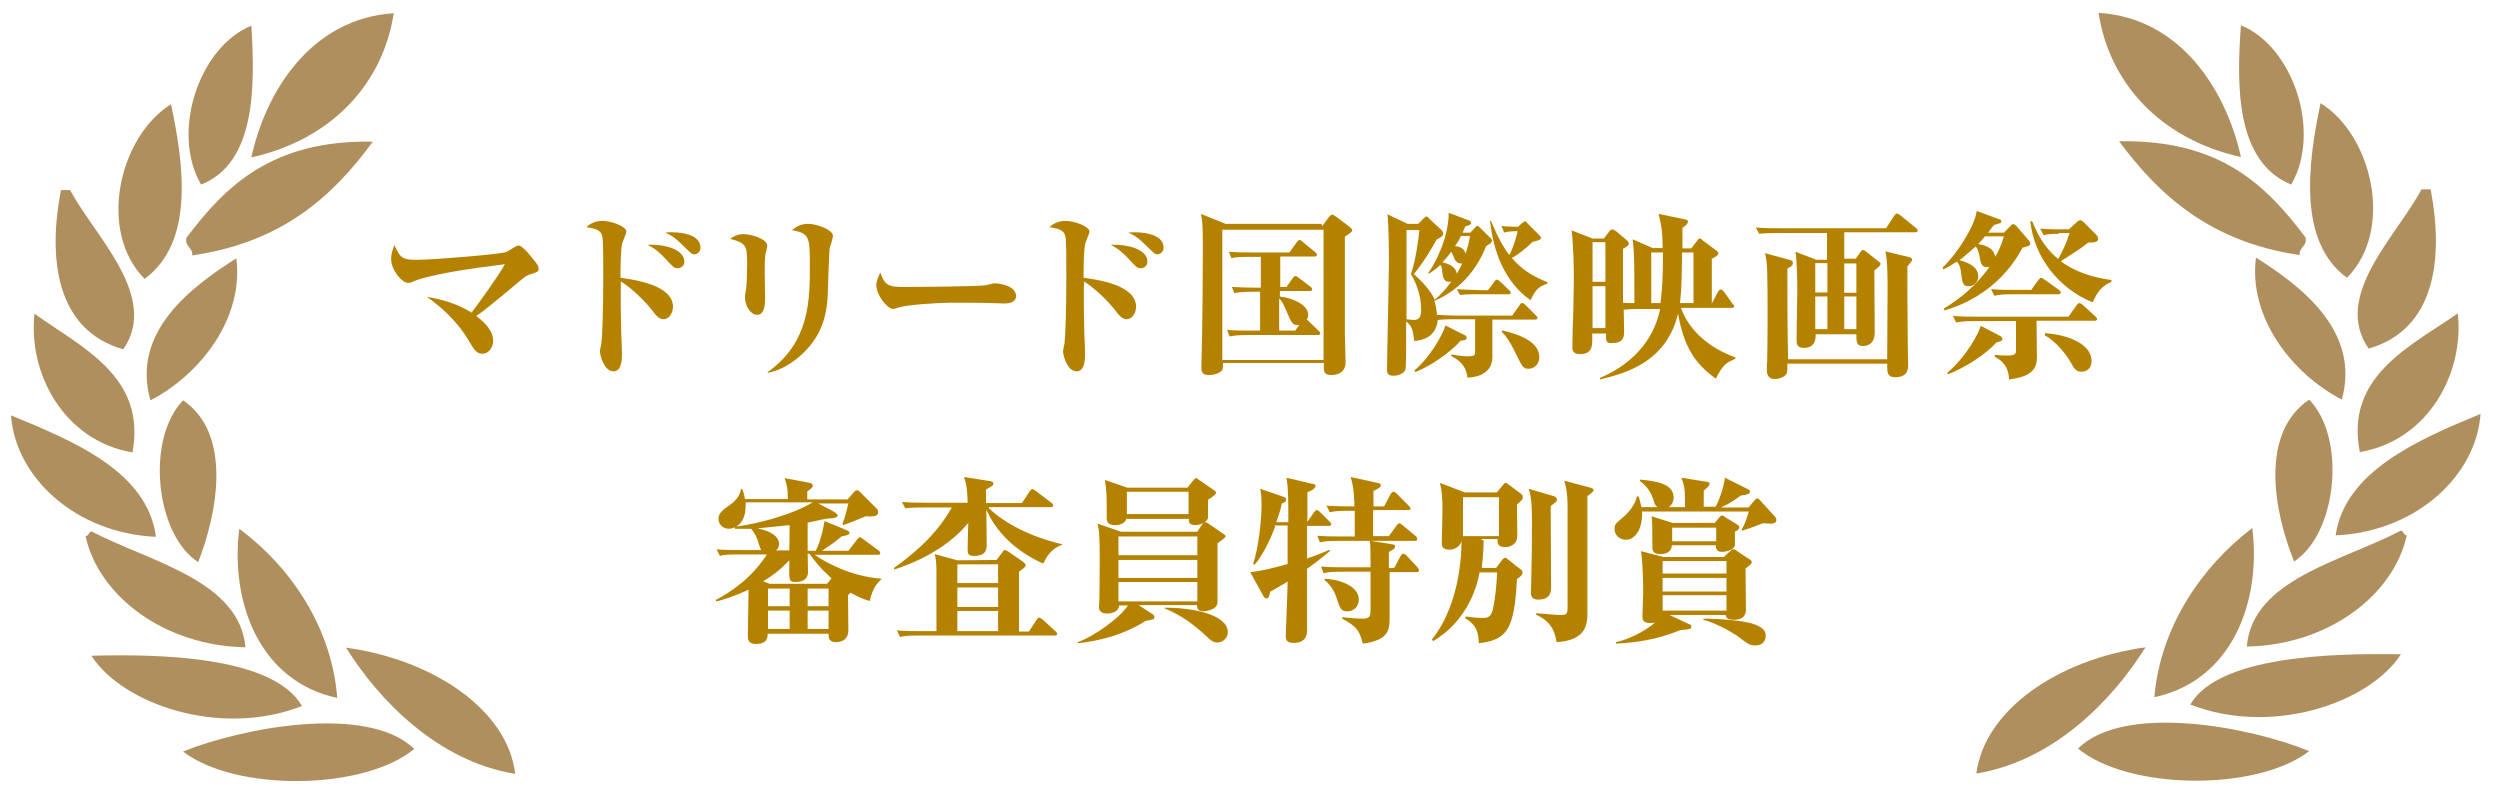<?xml version="1.0" encoding="utf-8"?>
<!-- Generator: Adobe Illustrator 25.4.1, SVG Export Plug-In . SVG Version: 6.00 Build 0)  -->
<svg version="1.1" id="レイヤー_1" xmlns="http://www.w3.org/2000/svg" xmlns:xlink="http://www.w3.org/1999/xlink" x="0px"
	 y="0px" width="681.3px" height="216.5px" viewBox="0 0 681.3 216.5" style="enable-background:new 0 0 681.3 216.5;"
	 xml:space="preserve">
<style type="text/css">
	.st0{fill:#B58200;}
	.st1{fill-rule:evenodd;clip-rule:evenodd;fill:#AF8F5D;}
</style>
<g>
	<g>
		<g>
			<path class="st0" d="M134.4,93c0,1.1-0.9,3.4-2.9,3.4c-1.7,0-2.3-1.1-3.9-3.8c-0.5-0.9-3.9-6.6-11.3-11.7c4.3,0.7,8.6,2,12.2,4.3
				c1-1.3,7-9.4,9.1-13.2c-8.9,1.1-21,2.8-25.7,5c-0.2,0.1-0.5,0.1-0.7,0.1c-1.6,0-4.6-3.4-4.6-6.5c0-1.6,0.5-2.8,0.9-3.8
				c1.6,3.7,2.4,4,6.2,4c4.5,0,22.6-1.5,24.2-2.1c0.6-0.2,2.8-1.8,3.4-1.8c0.9,0,2.7,2.1,3.5,3.1c0.7,0.9,2,2.2,2,3.2
				c0,0.7-0.1,0.9-2.4,1.6c-1,0.4-1.2,0.5-2.4,1.5c-9.1,7.6-10.4,8.6-12.2,9.8C131.5,87.5,134.4,89.7,134.4,93z"/>
			<path class="st0" d="M183.4,83.6c0,1.8-1.1,3.4-2.6,3.4c-1.2,0-2.2-1.2-3.3-2.7c-1.8-2.3-5.5-5.9-8.3-7.6
				c-0.1,3.1,0,11.1,0.1,14.2c0.1,1.8,0.2,4.5,0.2,5.5c0,1.3,0,4.8-2.3,4.8c-2.6,0-3.7-4.4-3.7-5.5c0-0.4,0.4-2,0.4-2.2
				c0.2-1.3,0.5-8.4,0.5-18.1c0-10.9-0.1-11-0.7-12c-0.9-1.2-3.1-1.3-3.9-1.5c1.1-1,2.4-1.7,4.4-1.7c2.4,0,6.5,1.5,6.5,2.9
				c0,0.5-1,2.7-1.1,3.1c-0.5,1.8-0.5,7.2-0.5,9.5C172.6,76.2,183.4,77.6,183.4,83.6z M186.5,71.3c0,1.2-1,1.8-1.8,1.8
				c-1,0-1.3-0.4-2.9-2.1c-2-2.2-3.1-3.1-5.3-4.3C180.7,66.5,186.5,67.8,186.5,71.3z M182.9,63.3c1,0,8,0,8,4.2c0,1.2-1,1.8-1.6,1.8
				c-0.7,0-0.7,0-3.4-2.6c-2.2-2.2-3.4-2.8-4.6-3.3C181.8,63.3,182.2,63.3,182.9,63.3z"/>
			<path class="st0" d="M202.6,63.8c2.1,0,6.5,1.3,6.5,3.2c0,0.2-0.4,2-0.5,2.3c-0.2,1.3-0.2,3.2-0.2,4.6c0,1.2,0.1,6.4,0.1,7.5
				c0,1.1,0,4.4-2.2,4.4c-1.7,0-3.3-2.4-3.3-4.9c0-0.5,0.4-2.4,0.4-2.8c0.1-1.2,0.2-3.3,0.2-5.4c0-5.7,0-6.4-4.6-7.6
				C199.5,64.7,200.8,63.8,202.6,63.8z M209.2,101.4c11.5-8.1,11.5-19.8,11.5-28.9c0-8-0.1-8.9-4.9-9.8c1-0.7,2.2-1.7,4.4-1.7
				c2.4,0,6.8,1.6,6.8,3.3c0,0.5-0.7,2.8-0.9,3.3c-0.1,0.7-0.5,10.6-0.5,12.1c-0.2,7.3-2.3,12.4-7,16.8c-4.2,3.9-7.8,4.8-9.4,5.1
				L209.2,101.4z"/>
			<path class="st0" d="M246,78.2c2.8,0,21.3-0.1,22.8-0.5c0.2,0,1.8-0.5,2-0.5c2.2,0,6.1,0.9,6.1,3.5c0,1.3-1.2,2-3.1,2
				c-0.7,0-1.2,0-3.2-0.1c-2.2-0.1-9.1-0.1-11.7-0.1c-2.9,0-11.1,0.5-13.7,1.2c-1.3,0.4-1.5,0.5-1.8,0.5c-1.6,0-4.6-3.8-4.6-6.5
				c0-0.9,0.7-2.7,1.1-3.4C241.1,77.6,242,78.2,246,78.2z"/>
			<path class="st0" d="M309.6,83.6c0,1.8-1.1,3.4-2.6,3.4c-1.2,0-2.2-1.2-3.3-2.7c-1.8-2.3-5.5-5.9-8.3-7.6
				c-0.1,3.1,0,11.1,0.1,14.2c0.1,1.8,0.2,4.5,0.2,5.5c0,1.3,0,4.8-2.3,4.8c-2.6,0-3.7-4.4-3.7-5.5c0-0.4,0.4-2,0.4-2.2
				c0.2-1.3,0.5-8.4,0.5-18.1c0-10.9-0.1-11-0.7-12c-0.9-1.2-3.1-1.3-3.9-1.5c1.1-1,2.4-1.7,4.4-1.7c2.4,0,6.5,1.5,6.5,2.9
				c0,0.5-1,2.7-1.1,3.1c-0.5,1.8-0.5,7.2-0.5,9.5C298.9,76.2,309.6,77.6,309.6,83.6z M312.7,71.3c0,1.2-1,1.8-1.8,1.8
				c-1,0-1.3-0.4-2.9-2.1c-2-2.2-3.1-3.1-5.3-4.3C306.9,66.5,312.7,67.8,312.7,71.3z M309.1,63.3c1,0,8,0,8,4.2c0,1.2-1,1.8-1.6,1.8
				c-0.7,0-0.7,0-3.4-2.6c-2.2-2.2-3.4-2.8-4.6-3.3C308,63.3,308.4,63.3,309.1,63.3z"/>
			<path class="st0" d="M360.4,61.5l1.8-2.4c0.5-0.5,0.6-0.6,0.9-0.6c0.2,0,0.2,0,1.1,0.6L368,62c0.2,0.2,0.5,0.5,0.5,0.7
				c0,0.4-0.2,0.6-2,1.8c0,21.5,0,22.5,0,26.4c0,1.2,0.2,6.7,0.2,7.8c0,3.5-3.4,3.5-3.9,3.5c-2.2,0-2.1-1.2-2-3.3h-27.5
				c0,1.3,0,2-0.7,2.4c-0.7,0.5-1.7,0.9-3.1,0.9c-1.6,0-2.1-0.6-2.1-2.1s0.2-7.7,0.2-9.1c0.1-7.2,0.2-13.7,0.2-24.7
				c0-4.8-0.2-6.6-0.5-8l6.7,2.7h26.2V61.5z M333.1,62.6v35.5h27.6V62.6H333.1z M343.4,90.2V79.5h-1.7c-3.4,0-4.4,0.2-5.3,0.4
				l-0.7-1.7c2.2,0.1,4.6,0.2,7,0.2h0.9V70h-2.7c-3.4,0-4.4,0.1-5.3,0.4l-0.7-1.8c2.2,0.2,4.6,0.2,7,0.2h9.5l2-2.8
				c0.1-0.1,0.5-0.6,0.7-0.6c0.2,0,0.5,0.1,0.9,0.5l3.4,2.8c0.2,0.2,0.5,0.5,0.5,0.7c0,0.5-0.5,0.5-0.7,0.5h-9.3v8.3h1.7l1.7-2.4
				c0.2-0.2,0.5-0.6,0.7-0.6c0.2,0,0.4,0.1,0.9,0.5l3.2,2.4c0.1,0.1,0.5,0.4,0.5,0.7c0,0.5-0.5,0.5-0.7,0.5h-8.1v1.5
				c3.9,0.5,7.7,2.4,7.7,5c0,0.7-0.2,1-0.4,1.3c0.2,0.1,0.4,0.2,0.5,0.4l2.7,2.6c0.2,0.2,0.5,0.5,0.5,0.7c0,0.5-0.5,0.5-0.7,0.5
				h-18.7c-3.4,0-4.4,0.2-5.3,0.4l-0.7-1.8c2.2,0.2,4.6,0.2,7,0.2h2.2V90.2z M352.9,90.2l1.2-1.7c-0.2,0.1-0.5,0.1-0.6,0.1
				c-1.2,0-1.7-0.9-2.6-3.1c-1-2.3-1.3-3.1-2.3-4.2v8.8H352.9z"/>
			<path class="st0" d="M392.3,62.2c0.9,0.7,1,1.1,1,1.5c0,0.6-0.7,1-1.8,1.6c-1.3,2.4-3.5,6.1-6.2,9.4c1.5,1.3,4.5,4.2,5.7,7
				c2.7-2.3,4.4-4.8,4.5-5c-0.1,0-0.4,0.1-0.6,0.1c-1,0-1.6-0.5-1.8-2.4c-0.2-1.6-0.2-1.7-0.6-2.2c-1.2,1.2-2.2,1.8-3.1,2.4
				l-0.2-0.2c1.7-2.2,5.6-9.4,5.6-16.4l5.6,2.1c0.2,0.1,0.5,0.2,0.5,0.6c0,0.6-0.6,0.7-1.6,1c-0.2,0.7-0.5,1-0.7,1.7h2.1L402,62
				c0.4-0.4,0.5-0.5,0.6-0.5c0.2,0,0.5,0.4,0.7,0.5l2.3,2.3c1,0.9,1,1,1,1.3c0,0.5-0.4,0.7-1.6,1.5c-2.8,7-7.6,12.1-14.1,14.9
				c0.2,0.7,0.6,2,0.7,3.8c1.7,0.1,3.8,0.2,5.6,0.2h14.9l2-2.8c0.2-0.5,0.5-0.6,0.7-0.6c0.4,0,0.6,0.2,0.9,0.5l2.8,2.8
				c0.2,0.2,0.5,0.5,0.5,0.7c0,0.5-0.5,0.5-0.7,0.5h-11.6c0,1.5,0,8.6,0,10.2c0,5.4-6,5.6-6.8,5.6c-0.4-3.7-2.7-4.9-4.4-5.9v-0.4
				c0.7,0.1,2.8,0.5,4.4,0.5c2.1,0,2.1-0.4,2.1-1.5v-8.6h-5.4c-3.1,0-4,0.1-4.8,0.2c-0.2,2.9-2.1,5.5-6.4,5.7
				c-0.4-3.1-0.5-3.9-2.2-5.3v5.9c0,1.1,0,6.6-0.2,7.2c-0.6,1.5-2.7,1.7-3.3,1.7c-1.7,0-1.7-1.1-1.7-1.6c0-4.5,0.5-24.7,0.5-28.9
				c0-3.5,0-10-0.4-13.5l5.5,2.6h2.9l1.5-1.5c0.2-0.2,0.5-0.5,0.7-0.5s0.5,0.2,0.7,0.5L392.3,62.2z M383.3,62.7V87
				c0.6,0.1,1.7,0.2,2,0.2c1.3,0,2-0.7,2-2.7c0-4.5-1.7-8-2.8-9.8c1.3-3.5,2.2-10.4,2.3-12h-3.4V62.7z M385.5,100.9
				c3.9-3.2,7.6-9.4,8.4-12.2l5.4,2.7c0.2,0.1,0.4,0.4,0.4,0.7c0,0.7-1.2,0.7-1.6,0.7c-2.9,3.3-8.3,7-12.4,8.6L385.5,100.9z
				 M397,74.6c0,0,0.7-1.2,1.5-2.8c-0.1,0-0.2,0-0.5,0c-0.6,0-1.2-0.4-1.6-1.2c-0.5-1.3-0.6-1.5-0.9-2c-1.2,1.6-1.8,2.2-2.4,2.9
				C394.5,71.8,396.7,72.5,397,74.6z M398.1,64.4c-0.7,1.5-1.2,2.1-1.6,2.7c0.6,0,2.4,0.2,2.9,2c0.7-2.1,0.9-2.9,1.2-4.8h-2.6V64.4z
				 M405.5,79.1l1.7-2.3c0.4-0.6,0.6-0.6,0.7-0.6c0.4,0,0.7,0.4,0.9,0.5l2.4,2.3c0.2,0.2,0.5,0.5,0.5,0.7c0,0.5-0.5,0.5-0.7,0.5
				h-9.9c-1.8,0-2.7,0.1-3.2,0.2l-0.9-1.6c0.6,0,2.7,0.2,4.9,0.2C402,79.1,405.5,79.1,405.5,79.1z M409.2,61.6
				c1.8,0.2,3.5,0.2,4.5,0.2l1.1-1c0.4-0.2,0.6-0.5,0.7-0.5c0.2,0,0.5,0.2,0.7,0.5l3.2,3.2c0.2,0.2,0.5,0.5,0.5,0.7
				c0,0.7-0.2,0.7-2.2,1.2c-2.2,2-3.5,3.2-5.7,4.4c2.9,3.4,6,5.1,9.7,6.6v0.4c-2.8,0.9-3.4,2.1-4.6,4.5c-7.1-4.9-10.2-13.5-11-21.5
				l0.2-0.2c1,2.4,2.3,5.7,5,9.4c0.4-0.6,1.5-3.1,2.3-6.5c-2,0-3.3,0.2-3.7,0.4L409.2,61.6z M409.2,90c4.6,1,10.3,3.1,10.3,7.3
				c0,2.2-1.7,3.2-2.9,3.2c-1.6,0-1.8-0.7-3.4-3.9c-2.1-4.4-3.2-5.4-3.9-6.1V90z"/>
			<path class="st0" d="M450.4,67.6h2.7c0-4.9-0.5-6.8-1.1-9.3l7.3,1.5c0.1,0,0.7,0.1,0.7,0.6c0,0.6-0.7,1.1-1.5,1.7
				c0,0.2,0,4.9,0,5.6h2.4l1.7-2.2c0.2-0.4,0.4-0.5,0.7-0.5c0.2,0,0.2,0,0.7,0.5l3.9,2.9c0.2,0.2,0.4,0.4,0.4,0.6
				c0,0.5-0.7,1-1.8,1.5v12.2l1.7-3.2c0.1-0.2,0.4-0.6,0.7-0.6c0.5,0,0.7,0.4,0.9,0.6l2.3,3.2c0.5,0.5,0.5,0.7,0.5,0.7
				c0,0.5-0.4,0.5-0.7,0.5h-13.8c2.3,6.5,8,11,14.8,13.5v0.4c-2.2,0.9-3.4,1.5-5.3,5.4c-5.9-4.2-8.8-9.1-10.3-17.7
				c-3.1,12.6-13.1,16-21.3,17.9v-0.4c12.7-5.4,15.7-14.9,16.4-18.8h-5c-3.1,0-4,0.1-4.9,0.2c0,1,0.1,5,0.1,5.9
				c0,1.6-0.2,3.2-3.4,3.2c-1.2,0-1.7-0.2-1.5-2.6h-3.8c0.1,3.3,0.2,5.6-3.4,5.6c-1.3,0-2-0.6-2-1.7c0-1.2,0.1-6.8,0.2-8.1
				c0.1-5.3,0.2-7.8,0.2-10.2c0-3.7-0.1-9.4-0.6-13.7l5.7,2.2h3.1l1.5-2c0.2-0.2,0.5-0.5,0.7-0.5c0.4,0,0.9,0.4,1.1,0.5l3.1,2.6
				c0.2,0.2,0.4,0.5,0.4,0.7c0,0.6-0.5,0.9-1.6,1.5c0,7.1,0,7.8,0,14.7c1,0.1,2.7,0.1,3.1,0.1c0-10.6,0-14.1-0.5-17.4L450.4,67.6z
				 M434,66v10.8h3.5V66H434z M434,78v11.4h3.5V78H434z M452.5,82.6c0.2-1.7,0.7-4.6,0.7-13.8H450v13.8H452.5z M461.5,82.6V68.8
				h-3.1c-0.1,10.9-0.4,12.2-0.6,13.8H461.5z"/>
			<path class="st0" d="M502.6,63.3v7.2h3.1l1.3-1.8c0.2-0.2,0.5-0.6,0.7-0.6s0.5,0.2,0.9,0.5l3.4,2.7c0.2,0.1,0.5,0.4,0.5,0.6
				c0,0.2-0.2,0.5-0.4,0.7s-1.1,1-1.3,1.1c0,2.4,0.1,14.2,0.1,16.9c0,3.1-2,3.7-3.2,3.7c-1.8,0-1.8-1.2-1.8-3.2h-11.1
				c0,0.7,0.2,3.7-3.2,3.7c-2,0-2-1.2-2-2.4c0-2,0.2-11.3,0.2-13.3c0-2.7-0.1-8.2-0.5-10.5l5.7,2.2h2.9v-7.3h-13.2
				c-3.4,0-4.4,0.1-5.3,0.2l-0.9-1.7c2.2,0.2,4.8,0.2,7,0.2H514l2.2-3.4c0.1-0.2,0.5-0.6,0.7-0.6c0.4,0,0.6,0.2,1,0.5l4.2,3.4
				c0.1,0.1,0.5,0.4,0.5,0.7c0,0.5-0.5,0.5-0.7,0.5h-19.2V63.3z M514.3,97.9c0-3.1,0.1-16.4,0.1-19.1c0-2.9,0-8-0.6-10.3l6.6,1.6
				c0.4,0.1,0.7,0.4,0.7,0.7s-0.4,0.7-1.3,1.8c0,1.3,0,13.5,0.1,20.9c0,1,0.1,5.1,0.1,6s0,3.3-3.5,3.3c-2.3,0-2.2-1.5-2.2-3.7h-27.2
				c0,1.5,0,2.1-0.2,2.7c-0.5,0.9-2,1.5-3.2,1.5c-2.2,0-2.2-2-2.2-2.4c0-0.2,0-2.2,0.1-2.6c0-2,0.1-4.9,0.1-10.2
				c0-13.7,0-16.4-0.7-19.1l6.6,1.8c0.4,0.1,1,0.2,1,0.9s-0.6,1-1.5,1.5c0,8.3,0,16.8,0.2,24.7h26.9V97.9z M498,79.7v-8h-3.3v8H498z
				 M498,89.7v-8.9h-3.3v8.9H498z M502.6,71.8v8h3.3v-8H502.6z M502.6,80.8v8.9h3.3v-8.9H502.6z"/>
			<path class="st0" d="M529.4,72.9c3.7-3.4,8.7-11.1,9.3-15.4l5.7,2.1c0.9,0.2,1,0.4,1,0.7c0,0.5-0.2,0.5-2,1
				c-0.9,1.1-1.1,1.5-1.6,2.1h4.3l1.7-1.7c0.5-0.6,0.6-0.6,0.9-0.6s0.5,0.2,0.9,0.6l3.2,3.7c0.5,0.5,0.5,0.9,0.5,1
				c0,0.6-0.7,0.7-2.1,1.1c-1.6,2.9-7.2,13-21.3,17.1l-0.2-0.5c1.7-1,7.7-4.6,12.5-11.4c-0.2,0-0.4,0.1-0.7,0.1
				c-1.5,0-1.7-1.1-2-2.8c-0.4-2-0.7-2.4-1.1-2.8c-1.5,1.3-2.7,2.4-4.4,3.7c2.2,0.6,5.1,1.7,5.1,4.4c0,1.6-1.2,2.7-2.6,2.7
				c-1.7,0-1.7-1-2.1-3.8c0-0.4-0.2-2-1.1-2.9c-1.7,1.1-2.6,1.6-3.7,2.1L529.4,72.9z M544.8,91.4c0.5,0.2,0.9,0.6,0.9,1
				c0,0.6-0.9,0.7-1.6,0.9c-2.9,3.2-8.2,6.7-13.2,8.7l-0.2-0.4c5.6-4.9,8.6-11,9.1-12.8L544.8,91.4z M555,87.7
				c0,1.3,0.1,8.1,0.1,9.5c0,2.6-0.6,5.4-7.6,6.2c-0.1-3.9-2.4-5.4-3.9-6.2l0.1-0.5c0.9,0.1,1.7,0.2,3.3,0.2c1.5,0,2.4-0.2,2.4-1.2
				c0-0.2,0-7.5,0-8.2h-11c-3.4,0-4.4,0.2-5.3,0.4l-0.9-1.8c2.2,0.2,4.8,0.2,7,0.2h24.5l2.2-3.1c0.1-0.2,0.5-0.6,0.7-0.6
				s0.7,0.2,1,0.5l3.4,3.1c0.2,0.2,0.5,0.5,0.5,0.7c0,0.5-0.5,0.5-0.7,0.5H555V87.7z M540.9,64.5c-0.5,0.5-0.7,0.9-1.8,2
				c0.7,0.1,4.4,0.7,4.6,3.5c0.5-0.7,1.6-2.8,2.4-5.6h-5.3V64.5z M553.5,79.1l2-2.8c0.2-0.2,0.5-0.6,0.7-0.6s0.4,0.1,1,0.5l3.9,2.8
				c0.2,0.1,0.5,0.5,0.5,0.7c0,0.5-0.5,0.5-0.7,0.5h-12.1c-3.1,0-4,0.1-5.3,0.4l-0.9-1.8c2.3,0.2,4.6,0.2,7,0.2h3.9V79.1z
				 M561.1,63.7c-2.4,0-3.5,0.2-4.2,0.4l-0.9-1.8c2,0.2,4.9,0.2,5.4,0.2h2.4l2.2-2c0.1-0.1,0.6-0.5,0.9-0.5s0.9,0.5,1,0.6l3.4,3.4
				c0.1,0.1,0.5,0.6,0.5,1.1c0,1.1-2,1-2.7,1c-2.2,1.7-2.8,2.1-7.5,5.1c5.3,3.9,11.5,4.8,13.8,5.1v0.5c-2.7,1.2-3.9,2.8-5.1,5.6
				c-9.4-3.8-16-12.5-17-22.1h0.5c2.2,5.6,5,8.6,7.1,10.3c1.5-2.8,2.2-4.3,3.1-7.1h-2.9V63.7z M557.3,90.8
				c7.1,0.5,12.7,3.3,12.7,7.6c0,1.7-1.1,2.9-2.7,2.9c-1.6,0-2.1-0.9-2.9-2.4c-1.5-2.7-4.5-6.1-7.1-7.5V90.8z"/>
			<path class="st0" d="M207.4,149.9c-0.2-0.4-0.9-2.4-1-2.9c-0.5-1.3-1.1-2.2-1.7-2.9c-1.7,0-2.7,0-4.4,0v-0.4
				c-0.4,0.1-0.9,0.4-1.6,0.4c-2,0-2.9-1.5-2.9-2.7c0-1.5,1-2.3,2.7-3.5c2.6-1.8,3.2-3.2,3.4-4.6h0.4c0.2,0.6,0.5,1.2,0.7,2.7h11.7
				c0-2.6-0.2-3.9-0.9-5.7l6.4,1.2c1.2,0.2,1.3,0.5,1.3,0.9c0,0.2-0.1,0.6-1.5,1.5v2.2h11l1.8-2.1c0.1-0.1,0.4-0.4,0.7-0.4
				s0.5,0.1,1,0.6l4.4,4.4c0.4,0.4,0.4,0.7,0.4,1c0,1.2-1.3,1.2-3.4,1.1c-1.7,0.7-4.3,1.8-6.1,2.4l-0.2-0.4c0.9-2.3,1.1-3.5,1.6-5.5
				H223l3.8,2c0.4,0.2,1.5,0.9,1.5,1.2c0,0.7-1.2,0.9-2.7,0.9c-0.5,0-4.6,1-5.5,1.1c0,3.2,0,3.5,0,7.7h2.2c0.7-1.3,1.7-3.9,2.4-8.1
				l5.6,2.3c0.9,0.4,1.2,0.5,1.2,0.9c0,0.6-0.9,0.7-2.2,1c-1.7,1.5-2.9,2.3-5.3,3.9h7.2l2.4-3.1c0.5-0.6,0.6-0.6,0.7-0.6
				c0.2,0,0.2,0,0.9,0.5l4.2,3.1c0.2,0.1,0.5,0.5,0.5,0.7c0,0.5-0.5,0.5-0.7,0.5H222c2.9,2,9.8,5.9,18.2,6.5v0.2
				c-2.3,1.7-2.9,4.9-3.2,5.9c-2.4-0.7-3.9-1.6-5.3-2.3c-0.2,0.2-0.2,0.4-0.6,0.7c0,1.3,0.1,8.1,0.1,9.5c0,3.3-2.9,3.3-3.4,3.3
				c-2,0-2-1.3-2-2.3h-16.6c0,1-0.1,2.8-3.2,2.8c-2,0-2.2-1.1-2.2-2.2c0-1.8,0.2-10.6,0.2-12.6c-3.8,1.8-6.8,2.7-8.8,3.2l-0.1-0.4
				c4.5-2.4,9.8-6.1,13.9-12.4h-7.5c-3.4,0-4.4,0.1-5.3,0.4l-0.9-1.8c2.2,0.2,4.8,0.2,7,0.2h4.8V149.9z M203.2,136.9
				c0.1,2.8-0.4,5.4-2.6,6.6c4.9-0.6,14.7-2.9,20.9-6.6H203.2z M215.1,149.9c0-1.1,0.1-5.9,0.1-6.8c-2.2,0.2-6.6,0.7-8.8,0.9
				c5.1,1,5.9,3.1,5.9,4.2s-0.5,1.6-0.9,1.8H215.1z M220.1,151.1c0,0.7,0.1,4,0.1,4.6c0,0.7,0,2.9-3.4,2.9c-1.8,0-1.8-0.2-1.7-5.9
				c-2.6,2.7-4.6,4.2-7.1,5.7l1.7,0.7h15.7l1.2-1.5c-0.5-0.5-3.3-2.8-6-6.7H220.1z M209.3,160.4v4.8h5.9v-4.8H209.3z M209.3,166.4v5
				h5.9v-5C215.2,166.4,209.3,166.4,209.3,166.4z M225.8,165.2v-4.8h-5.7v4.8H225.8z M225.8,171.4v-5h-5.7v5H225.8z"/>
			<path class="st0" d="M269.5,138.5c4.4,4.2,11.4,7.8,19.9,9.8v0.2c-3.2,1.1-4.4,3.7-5.1,5.1c-5.4-2.4-12.1-7-15.5-14.7
				c0,1.3,0.1,8.1,0.1,9.5c0,1,0,3.1-3.4,3.1c-1.7,0-1.8-0.7-1.8-1.8c0-0.2,0.1-6.4,0.2-7.2c-3.5,4.2-9.7,9.3-20.2,12.7l-0.1-0.4
				c10.5-7.5,13.9-13.3,15.8-16.5H252c-3.4,0-4.4,0.1-5.3,0.2l-0.9-1.7c2.2,0.2,4.8,0.2,7,0.2h10.9c-0.1-4.5-0.6-5.9-1-7l7,1.1
				c0.5,0.1,1,0.1,1,0.7c0,0.5-0.1,0.5-2,1.6c0,1.8,0,2.2,0,3.7h9.8l2.1-3.2c0.1-0.2,0.5-0.6,0.7-0.6c0.2,0,0.4,0.1,1,0.5l4.2,3.2
				c0.2,0.1,0.5,0.5,0.5,0.7c0,0.5-0.5,0.5-0.7,0.5h-16.8V138.5z M271.6,152.6l1.5-2c0.5-0.7,0.6-0.7,0.7-0.7c0.2,0,0.5,0.1,1.1,0.5
				l3.9,2.7c0.5,0.4,0.7,0.6,0.7,0.9c0,0.5-0.2,0.6-1.8,1.8c0,4.9,0,11.4,0,16.3h2.7l2.1-3.2c0.2-0.4,0.5-0.6,0.7-0.6
				c0.2,0,0.7,0.4,0.9,0.5l3.5,3.2c0.1,0.1,0.5,0.5,0.5,0.7c0,0.5-0.5,0.5-0.7,0.5h-36.8c-3.4,0-4.4,0.1-5.3,0.4l-0.9-1.8
				c2.2,0.2,4.8,0.2,7,0.2h3.8c0-3.1,0-13.8,0-16.4c0-2.3-0.2-3.7-0.5-4.6l6.2,1.7L271.6,152.6L271.6,152.6z M260.9,153.8v5.1h11.1
				v-5.1H260.9z M260.9,160.1v5.3h11.1v-5.3H260.9z M260.9,166.5v5.5h11.1v-5.5C272.1,166.5,260.9,166.5,260.9,166.5z"/>
			<path class="st0" d="M331.8,148.1c0,2.2,0,13.1,0,15.5c0,1-0.1,1.3-0.5,1.8c-0.7,0.7-2.3,1.2-3.3,1.2c-1.3,0-1.8-0.6-1.8-1.7
				h-15.9l3.7,2.4c0.6,0.4,0.6,0.7,0.6,0.9c0,0.6-0.2,0.6-2.4,1c-5.9,3.8-12.7,5.5-18.5,6.1V175c4.2-1.5,11.1-6.2,13.7-10h-2.4
				c-0.2,2.2-3.1,2.2-3.2,2.2c-2.3,0-2.3-1.3-2.3-1.8c0-0.2,0.1-1.6,0.1-2c0-0.4,0.1-7.1,0.1-10.8c0-7.1-0.2-8.1-0.6-9.9l6.4,2.2
				h20.8l1.3-2c0.2-0.2,0.5-0.6,0.9-0.6c0.2,0,0.6,0.2,1,0.5l3.9,2.7c0.4,0.2,0.6,0.5,0.6,0.7C333.6,146.9,332.7,147.3,331.8,148.1z
				 M329.2,136.2v4.8c0,1.2-2.1,2.1-3.4,2.1c-1.3,0-2-0.5-1.8-1.7h-17c-0.7,1.7-2.6,1.7-3.1,1.7c-2,0-2.3-0.9-2.3-2
				c0-6.5,0-7.2-0.5-10.3l6.1,2.1h16.4l1.6-2c0.4-0.4,0.5-0.6,0.7-0.6c0.2,0,0.5,0.2,0.9,0.5l4.2,2.9c0.2,0.1,0.4,0.4,0.4,0.6
				C331.3,134.7,331.2,134.9,329.2,136.2z M326.3,146.2h-21.5v5.1h21.5V146.2z M326.3,152.6h-21.5v4.9h21.5V152.6z M326.3,158.6
				h-21.5v5.3h21.5V158.6z M323.9,134h-16.8v6.1h16.8V134z M331.8,175.1c-1.2,0-2-0.7-2.9-1.6c-5.1-4.8-8.7-6.5-11.5-7.7v-0.2
				c8.1,0,17.2,2,17.2,6.7C334.6,173.9,333.2,175.1,331.8,175.1z"/>
			<path class="st0" d="M347.5,143.6c-1.3,3.4-3.4,7.8-5.6,10.3l-0.4-0.2c1.5-4.4,2.3-12.2,2.3-16c0-2.7-0.2-3.7-0.4-4.5l6.4,2.2
				c0.6,0.2,0.7,0.4,0.7,0.7c0,0.6-0.5,0.9-1.2,1.1c-0.2,1.2-0.6,2.7-1.5,5.1h3.3c0-5.5,0-9.3-0.5-12.1l6.8,1.6
				c0.7,0.1,1.1,0.2,1.1,0.6c0,0.9-1.7,1.6-2.2,1.7v8.1l1.8-2.6c0.4-0.5,0.5-0.6,0.7-0.6c0.2,0,0.6,0.2,0.9,0.5l2.6,2.6
				c0.4,0.4,0.5,0.5,0.5,0.7c0,0.5-0.4,0.5-0.7,0.5h-5.9v8.9c2.9-1,4.5-1.7,6.2-2.4v0.4c-3.4,2.8-5.3,4.2-6.2,4.8
				c0,2.6,0,14.2,0,16.5c0,1.2,0,3.7-3.7,3.7c-2.1,0-2.1-1.1-2.1-2.1c0-1.2,0.5-12.2,0.5-14.6c-1.6,1-3.1,1.8-4.8,2.8
				c0,0.5-0.2,1.8-1,1.8c-0.1,0-0.5-0.1-0.7-0.5l-3.7-6.7c3.2-0.2,8.8-1.8,10.2-2.2v-10.5h-3.5V143.6z M380,154.7l1.7-3.2
				c0.1-0.2,0.5-0.6,0.7-0.6c0.2,0,0.6,0.2,0.9,0.5l2.9,3.1c0.5,0.6,0.5,0.7,0.5,0.9c0,0.5-0.4,0.5-0.7,0.5h-7.3c0,2,0,10.9,0,12.7
				c0,3.5-0.7,5.9-7.3,6.8c-1-3.8-1.7-4.6-5.6-6.8v-0.4c3.8,0.4,5.5,0.4,5.7,0.4c2,0,2-1,2-2.6v-10.2H366c-2.9,0-4,0.1-5.3,0.4
				l-0.7-1.8c2.3,0.2,4.6,0.2,7,0.2h6.5v-1.7c0-1.5,0-4.3-0.2-5.5H365c-2.9,0-4,0.1-5.3,0.4l-0.7-1.8c2.3,0.2,4.6,0.2,7,0.2h3.2v-7
				h-1.5c-2.9,0-4,0.1-5.3,0.4l-0.9-1.8c2.6,0.2,5.4,0.2,7.6,0.2c0-1.7-0.1-5-1-8l7.3,1.6c0.5,0.1,0.9,0.2,0.9,0.6
				c0,0.6-0.6,0.9-2,1.6v4.2h2.9l1.8-3.4c0.1-0.2,0.5-0.6,0.7-0.6c0.4,0,0.9,0.5,0.9,0.5l3.3,3.3c0.4,0.5,0.5,0.6,0.5,0.7
				c0,0.5-0.4,0.5-0.7,0.5h-9.5v7.1h4.3l2.1-2.9c0.4-0.5,0.6-0.6,0.7-0.6c0.2,0,0.6,0.2,0.9,0.5l3.5,2.9c0.5,0.4,0.5,0.6,0.5,0.9
				c0,0.5-0.4,0.5-0.7,0.5h-11.9l5.6,0.9c0.5,0.1,1,0.1,1,0.6c0,0.6-0.7,1-1.7,1.5v4.4h1.3V154.7z M361,157.7
				c3.7,0.2,9.3,1.8,9.3,5.7c0,2.1-1.6,3.2-3.1,3.2c-1.7,0-2-0.7-2.9-3.5c-0.4-1.2-1.2-3.3-3.3-5V157.7z"/>
			<path class="st0" d="M404.3,147.2c0,1.5,0,3.4-0.5,7.6h3.9l1.8-2.4c0.2-0.2,0.5-0.4,0.7-0.4c0.2,0,0.5,0.2,0.7,0.4l3.4,2.7
				c0.4,0.2,0.6,0.5,0.6,1c0,0.6-0.4,0.9-1.5,1.7c-0.7,13.9-2.8,16.6-10.4,17.5c-0.1-2.2-0.2-4.8-3.7-6.8l0.1-0.5
				c2.7,0.4,4.3,0.4,4.6,0.4c1.5,0,2.2-0.2,2.8-2.2c0.1-0.5,0.9-3.7,1.2-10.2h-4.8c-0.9,5.3-4.2,13.7-12.6,18.7l-0.4-0.4
				c8.2-10.2,8.1-25.3,8.1-27.2h0c0,1.6-1.8,2.7-3.2,2.7c-2.2,0-2.2-1.2-2.2-1.8c0-0.6,0.1-3.2,0.1-3.7c0-1.2,0.1-4.2,0.1-5.5
				c0-3.2-0.2-5.5-0.7-7.2l6.8,2.6h8.7l1.7-2c0.2-0.4,0.5-0.6,0.7-0.6s0.4,0.1,0.9,0.5l3.2,2.4c0.5,0.4,0.6,0.6,0.6,1
				c0,0.5-0.1,0.7-1.6,2c0,1.3,0.1,7.3,0.1,8.4c0,2.6-2.1,3.2-3.2,3.2c-2.3,0-2.2-1.2-2.2-2.2h-4.3V147.2z M408.5,146v-10.5h-9.8
				v10.6h9.8V146z M423.4,135.2c0.5,0.1,0.9,0.5,0.9,1c0,0.5-0.4,0.7-1.7,1.7c0,6.1,0.1,15.9,0.1,22c0,1.1,0,3.5-3.4,3.5
				c-1.5,0-2.1-0.5-2.1-2c0-0.2,0.1-2.2,0.1-3.1c0.1-3.3,0.2-12,0.2-15.2c0-5.6-0.2-7.8-0.9-9.9L423.4,135.2z M433.4,132.9
				c0.5,0.1,0.9,0.4,0.9,0.6c0,0.2,0,0.5-1.7,1.7c0,5,0,27.2,0,31.7c0,2.8,0,7.6-8.4,8.1c-0.4-2.1-0.9-5.4-5.6-7.5l0.1-0.4
				c2.3,0.2,5.3,0.5,6.8,0.5c1.7,0,1.7-0.6,1.7-2.9v-26.1c0-2.7-0.1-4.9-0.9-7.6L433.4,132.9z"/>
			<path class="st0" d="M467.4,138.3c1-1.6,2.2-5,2.7-8.1l6.2,3.1c0.4,0.1,0.6,0.5,0.6,0.7c0,0.7-1.2,0.9-2.4,1
				c-1.7,1.2-2.9,2.1-5.5,3.3h7.5l1.7-2c0.2-0.2,0.5-0.5,0.6-0.5c0.4,0,0.6,0.4,0.9,0.6l4.2,4.6c0.1,0.2,0.2,0.5,0.2,0.7
				c0,1-1.3,1-1.6,1c-0.4,0-1.7-0.1-2.1-0.1c-3.7,1.5-4.8,1.7-5.6,2l-0.2-0.2c1-1.7,1.5-3.4,2-5h-29.1c0.2,4.6-1.8,7.7-4.4,7.7
				c-1.5,0-3.1-1.1-3.1-2.9c0-1.2,0.2-1.5,2.4-3.3c1.7-1.5,3.2-3.4,3.7-5.6h0.5c0.2,1,0.5,1.7,0.7,2.9h4.4c-0.7-0.5-0.9-1.1-1.1-2
				c-1-3.1-2.9-4.5-3.7-5.1v-0.4c4.6,0.4,9.2,1.2,9.2,4.9c0,0.2,0,1.7-1.3,2.6h4.4c0-4.3,0-5.6-1-8l7,1.1c0.2,0,0.7,0.1,0.7,0.6
				c0,0.5-1.2,1.5-1.6,1.8v4.4h3.2V138.3z M455.2,167.7l5.1,2.4c0.4,0.1,0.6,0.2,0.6,0.7c0,0.6-0.2,0.7-2.9,0.9
				c-6.7,2.7-12.1,3.4-17.6,3.7V175c4.9-1.1,9.1-4,10.6-5.3c-0.2,0-0.6,0.1-1.2,0.1c-2.2,0-2.2-1-2.2-2c0-1,0.2-5.3,0.2-6.1
				c0-1.1,0-8-0.6-11.5l6.1,1.6h16.5l1.7-1.6c0.5-0.5,0.6-0.5,0.9-0.5c0.4,0,0.6,0.1,1,0.5l3.5,2.3c0.2,0.1,0.5,0.4,0.5,0.7
				c0,0.2,0,0.5-1.7,1.7c0,1.7,0.1,9.5,0.1,11.1c0,0.7,0,2.9-3.2,2.9c-2.1,0-2.2-0.7-2.3-1.3h-15.2V167.7z M467.2,142.6l1.3-1.5
				c0.2-0.4,0.5-0.6,0.9-0.6c0.2,0,0.4,0.1,0.7,0.4l3.4,2.1c0.1,0.1,0.5,0.2,0.5,0.7c0,0.5-0.5,0.9-1.2,1.2c0,0.6,0,3.2,0,3.7
				c-0.2,1.3-2.6,1.8-3.5,1.8c-1.7,0-1.7-1.2-1.7-1.8h-12c-0.1,2.4-2.6,2.4-3.1,2.4c-2,0-2.2-1-2.2-2c0-5.3,0-6.7-0.2-8.3l5.7,1.8
				H467.2z M470.5,152.9h-17.4v3.4h17.4V152.9z M470.5,157.5h-17.4v3.7h17.4V157.5z M470.5,166.4v-4.2h-17.4v4.2H470.5z
				 M455.7,143.8v3.7h12v-3.7H455.7z M464.2,168.6c4.4,0,10.5,0.5,13.2,1.3c3.2,1,3.8,2.1,3.8,3.4c0,1.1-0.7,2.6-2.8,2.6
				c-1.5,0-1.8-0.2-5.1-2.7c-1.8-1.2-5.9-3.5-9.1-4.3V168.6z"/>
		</g>
	</g>
	<g>
		<path class="st1" d="M610.7,42.8c-22-4.9-35.9-20.2-38.8-39.3C594.6,4.9,606.8,25.1,610.7,42.8z"/>
		<path class="st1" d="M610.7,6.9c14.3,5.8,22,29.1,13.7,43.4C609.2,44.1,609.5,23.2,610.7,6.9z"/>
		<path class="st1" d="M632.4,28.1c14,8.7,20.2,34.4,7.2,47.6C626.3,66,628.8,45.1,632.4,28.1z"/>
		<path class="st1" d="M577.5,38.5c27.8-0.5,40.2,12.2,50.8,26.2c0.5,2.5-1.8,2.6-1.6,4.8C602.6,66,588.5,53.4,577.5,38.5z"/>
		<path class="st1" d="M638.2,108.9c-13.7-7.1-25.5-22.5-23.4-38.7C627.3,78.1,643.3,90.3,638.2,108.9z"/>
		<path class="st1" d="M629.3,108.9c10.2,10.5,7.6,36.5-4.1,44.1C619.6,139.3,615.8,118,629.3,108.9z"/>
		<path class="st1" d="M613.8,143.9c2.5,20.2-5.6,41.6-26.7,46.1C588.7,171.1,599.8,154.5,613.8,143.9z"/>
		<path class="st1" d="M584.7,176.4c-8.9,14.2-24.8,30.9-46.1,34.4C540.8,193.5,560.8,179.7,584.7,176.4z"/>
		<path class="st1" d="M654.3,178.3c-8.6,13.3-35.2,22.4-57.4,13.7C604.6,178.7,635.7,178,654.3,178.3z"/>
		<path class="st1" d="M659.9,51.6h2.5c3.6,18.8,1.3,38.2-16.9,43.4C635.5,80.6,653.2,64.3,659.9,51.6z"/>
		<path class="st1" d="M669.8,85.4c1.8,16.1-7.9,34.6-26.7,37.8C639,102.5,656.9,94.4,669.8,85.4z"/>
		<path class="st1" d="M676,112.8c-1.2,16.9-17.6,32.1-39.5,33.1C639,128.6,658.7,119.9,676,112.8z"/>
		<path class="st1" d="M654.3,144.6c0.8,0.2,0.7,1.3,1.6,1.3c-3.6,16.3-21.4,29.9-43.6,30.3C613.8,157.9,638.2,153,654.3,144.6z"/>
		<path class="st1" d="M629.3,204.7c-14.2,11-49.2,10.7-63-0.7C578.9,191.5,613.3,198.1,629.3,204.7z"/>
	</g>
	<g>
		<path class="st1" d="M68.5,42.9c22-4.9,35.9-20.2,38.8-39.3C84.5,5.1,72.3,25.3,68.5,42.9z"/>
		<path class="st1" d="M68.5,7c-14.3,5.8-22,29.1-13.7,43.3C69.8,44.4,69.5,23.3,68.5,7z"/>
		<path class="st1" d="M46.6,28.4c-14,8.7-20.2,34.4-7.2,47.6C52.9,66.1,50.2,45.2,46.6,28.4z"/>
		<path class="st1" d="M101.6,38.6c-27.6-0.5-40.2,12.2-50.8,26.2c-0.5,2.5,1.8,2.6,1.6,4.8C76.6,66.1,90.5,53.8,101.6,38.6z"/>
		<path class="st1" d="M41,109.1c13.7-7.1,25.5-22.5,23.4-38.7C51.9,78.3,35.7,90.6,41,109.1z"/>
		<path class="st1" d="M49.9,109.1c-10.2,10.5-7.6,36.5,4.1,44.1C59.4,139.5,63.2,118.1,49.9,109.1z"/>
		<path class="st1" d="M65.2,144.1c-2.5,20.2,5.6,41.6,26.7,46.1C90.5,171.3,79.4,154.6,65.2,144.1z"/>
		<path class="st1" d="M94.3,176.5c8.9,14.2,24.8,30.9,46.1,34.4C138.4,193.6,118.3,179.8,94.3,176.5z"/>
		<path class="st1" d="M24.9,178.7c8.6,13.3,35.2,22.4,57.4,13.7C74.4,178.8,43.5,178.2,24.9,178.7z"/>
		<path class="st1" d="M19.1,51.8h-2.5C13,70.6,15.3,90,33.6,95.2C43.5,80.8,25.9,64.5,19.1,51.8z"/>
		<path class="st1" d="M9.4,85.5c-1.8,16.1,7.9,34.6,26.7,37.8C40,102.6,22.1,94.6,9.4,85.5z"/>
		<path class="st1" d="M3,113.2c1.2,16.9,17.6,32.1,39.5,33.1C40.2,128.6,20.3,120.3,3,113.2z"/>
		<path class="st1" d="M24.9,144.8c-0.8,0.2-0.7,1.3-1.6,1.3c3.6,16.3,21.4,29.9,43.6,30.3C65.2,158.1,41,153.2,24.9,144.8z"/>
		<path class="st1" d="M49.9,204.8c14.2,11,49.2,10.7,63-0.7C100.1,191.7,65.7,198.4,49.9,204.8z"/>
	</g>
</g>
</svg>
